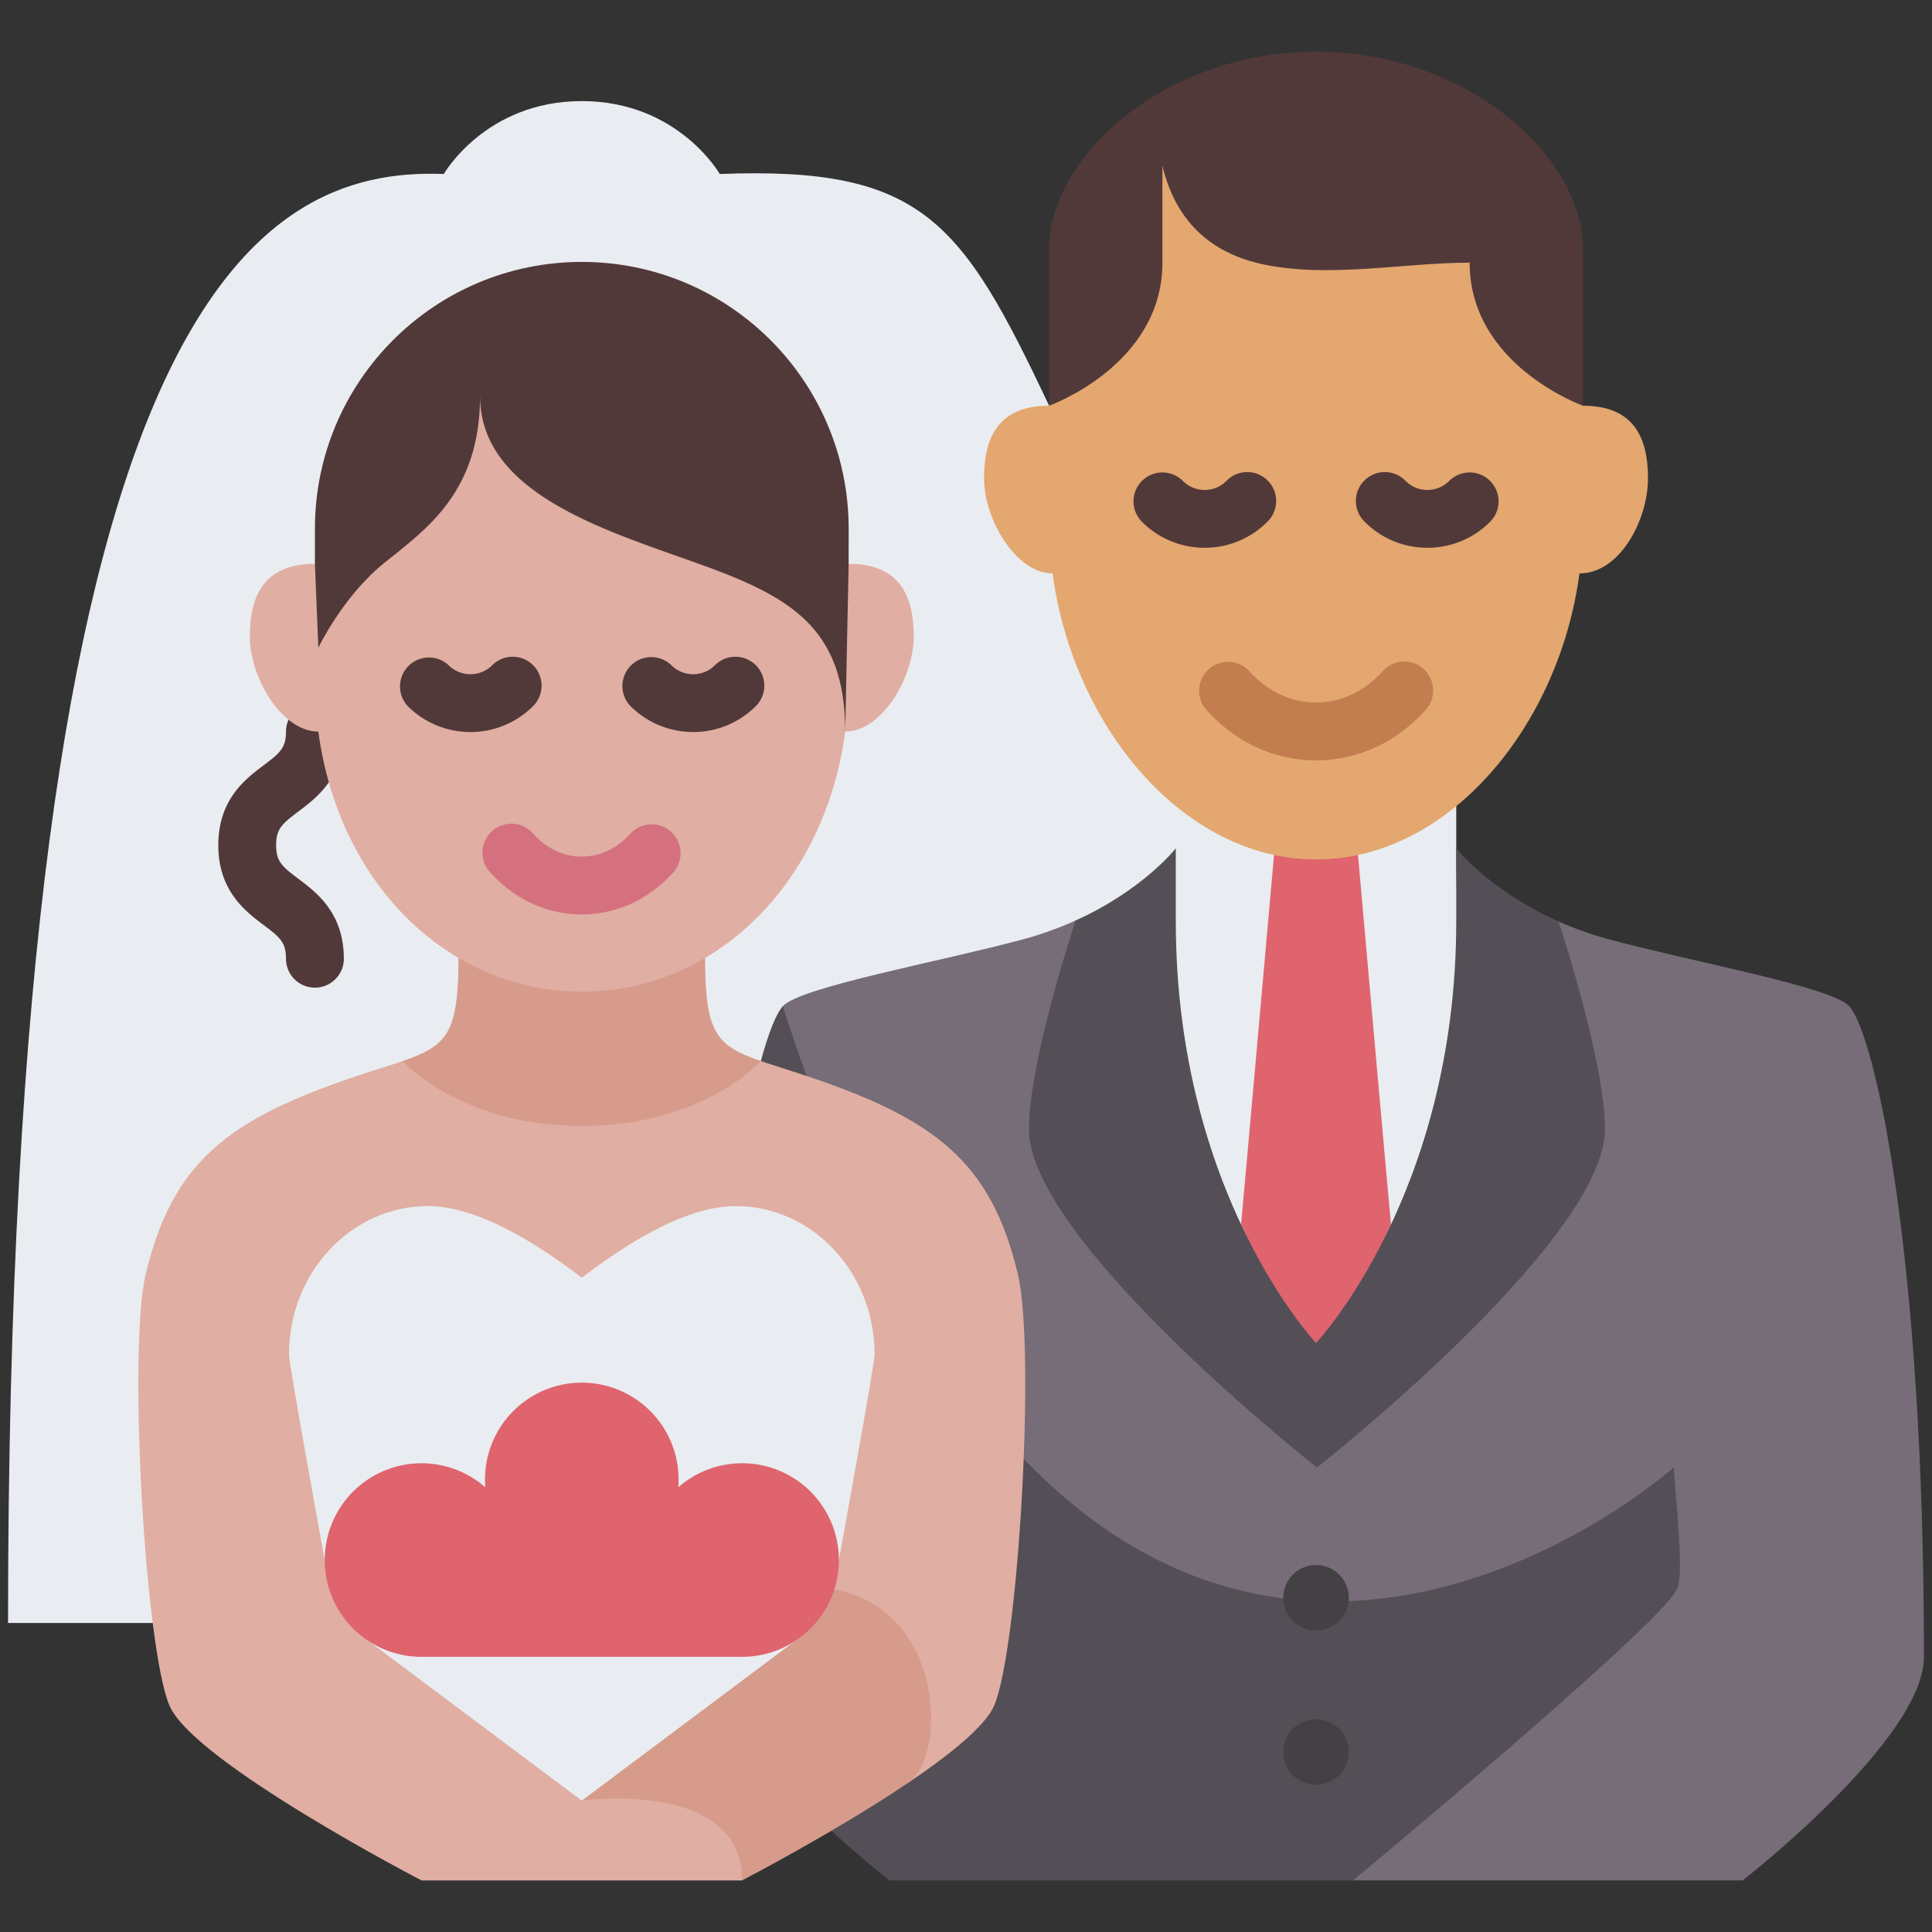 <svg xmlns="http://www.w3.org/2000/svg" fill-rule="evenodd" stroke-linejoin="round" stroke-miterlimit="2" clip-rule="evenodd" viewBox="0 0 120 120"><rect x="0" y="0" width="120" height="120" fill="#333333" stroke="none"/><g fill-rule="nonzero"><path fill="#e9edf1" d="M65.164 25.198c-5.428-11.465-7.843-14.876-20.458-14.391 0 0-2.587-4.528-8.57-4.528-5.984 0-8.57 4.528-8.57 4.528C15.781 10.354.5 19.106.5 100.806h99.186z"/><path fill="#766d78" d="M96.844 57.25c.933.414 1.973.791 3.12 1.101 5.13 1.384 13.802 2.947 14.895 4.146 1.587 1.742 4.641 15.303 4.641 40.412 0 5.138-11.263 13.887-11.263 13.887H84.042c-34.037-10.147-37.006-52.557-35.419-54.299 1.093-1.2 9.763-2.762 14.896-4.147 1.2-.323 2.284-.723 3.252-1.158 4.234-1.906 25.749-1.851 30.073.059z"/><path fill="#544f56" d="M104.172 98.69c.345-.754.115-3.531-.213-7.538-6.727 5.745-37.941 25.644-55.336-28.655-1.588 1.742-4.642 15.303-4.642 40.412 0 5.138 11.264 13.887 11.264 13.887h28.796c.001 0 19.102-15.858 20.131-18.106z"/><path fill="#e9edf1" d="M73.031 45.61v7.08c0 16.981-4.09 30.728 8.71 30.728S90.45 69.67 90.45 52.69v-7.082z"/><path fill="#df646e" d="M84.347 53.102s2.033 22.915 2.051 22.95c-2.273 4.837-1.157 7.366-4.657 7.366s-2.383-2.53-4.657-7.366c.014-.027 2.048-22.95 2.048-22.95z"/><path fill="#544f56" d="M96.823 57.296v-.056c-4.31-1.909-6.373-4.55-6.373-4.55v4.528c0 16.981-8.709 26.2-8.709 26.2s-8.71-9.219-8.71-26.2v-4.527s-2.027 2.595-6.26 4.5v.105s-2.862 8.597-2.862 12.831c0 6.961 17.888 21.025 17.888 21.025s17.888-14.064 17.888-21.025c0-4.234-2.862-12.831-2.862-12.831z"/><path fill="#523939" d="M81.741 3.204c-9.155 0-16.577 6.318-16.577 12.316v9.678h33.153V15.52c0-5.998-7.422-12.316-16.576-12.316z"/><path fill="#e3a76f" d="M98.317 25.198s-7.035-2.505-7.035-8.884c-4.052 0-8.686.962-12.756.12-3.4-.703-5.526-2.772-6.326-6.14v6.02c0 6.379-7.036 8.884-7.036 8.884-3.136 0-4.043 1.948-4.043 4.51 0 2.563 1.99 5.908 4.256 5.908 1.272 9.503 8.113 17.765 16.364 17.765 8.25 0 15.092-8.262 16.363-17.765 2.526 0 4.256-3.345 4.256-5.907 0-2.563-.906-4.51-4.043-4.51z"/><path fill="#e0aea2" d="M26.178 116.796s-14.125-7.333-15.647-10.844c-1.52-3.513-2.595-22.153-1.477-26.822 1.668-6.975 5.14-9.631 13.137-12.306 1.121-.375 2.051-.653 2.82-.918 2.802-.967 19.448-.967 22.25 0 .77.265 1.698.543 2.819.918 7.998 2.675 11.47 5.331 13.139 12.306 1.116 4.67.042 23.309-1.478 26.822-.551 1.27-2.753 3.042-5.337 4.785-5.517-.047-10.31 6.059-10.31 6.059z"/><path fill="#d79b8c" d="M50.08 98.569c-.611 0-13.944 13.27-13.944 13.27s9.957-1.378 9.957 4.957c0 0 5.752-2.985 10.31-6.059 2.585-1.743 2.319-12.168-6.323-12.168zM28.476 59.444c0 4.7-.664 5.495-3.466 6.462 0 0 3.57 4.03 11.126 4.03s11.126-4.03 11.126-4.03c-2.803-.967-3.467-1.762-3.467-6.462z"/><path fill="#e9edf1" d="M52.105 96.897s2.219-12.159 2.219-12.769c0-5.091-3.868-9.218-8.64-9.218-3.418 0-7.505 2.893-9.548 4.448-2.043-1.555-6.13-4.448-9.549-4.448-4.77 0-8.638 4.127-8.638 9.218 0 .61 2.217 12.769 2.217 12.769zM22.266 101.46l13.87 10.38 13.869-10.38z"/><path fill="#df646e" d="M52.105 96.897a6.01 6.01 0 0 1-6.012 6.012H26.18a6.01 6.01 0 0 1-6.011-6.012 6.01 6.01 0 0 1 9.975-4.517 6.012 6.012 0 1 1 12.004-.462c0 .156-.007.31-.02.462a6.01 6.01 0 0 1 9.977 4.516z"/><path fill="#523939" d="M19.56 61.345a1.796 1.796 0 0 1-1.797-1.796c0-1-.355-1.319-1.385-2.091-1.123-.844-2.819-2.118-2.819-4.963 0-2.846 1.696-4.121 2.82-4.965 1.029-.772 1.384-1.09 1.384-2.09a1.796 1.796 0 1 1 3.592 0c0 2.844-1.696 4.12-2.82 4.963-1.028.772-1.384 1.092-1.384 2.092s.356 1.318 1.385 2.09c1.122.844 2.82 2.119 2.82 4.964 0 .992-.805 1.796-1.796 1.796z"/><path fill="#e0aea2" d="M52.713 35.02S45.29 18.446 36.136 18.446c-9.154 0-16.576 16.576-16.576 16.576-3.137 0-4.043 1.949-4.043 4.511 0 2.563 1.99 5.908 4.256 5.908 1.27 9.503 8.113 16.154 16.363 16.154S51.227 54.943 52.5 45.44c2.264 0 4.254-3.345 4.254-5.908 0-2.562-.905-4.511-4.041-4.511z"/><path fill="#523939" d="M52.713 32.845c0-9.155-7.422-16.577-16.577-16.577-9.154 0-16.576 7.422-16.576 16.577v2.176l.213 5.21s1.528-3.207 4.11-5.28 5.935-4.383 5.935-10.352c0 5.97 7.565 8.278 13.397 10.352s9.283 3.981 9.283 10.489l.213-10.42c.002 0 .002-1.406.002-2.175z"/><path fill="#c27e4e" d="M81.741 47.226c-2.593 0-5.019-1.122-6.83-3.158a1.796 1.796 0 0 1 2.683-2.387c1.121 1.26 2.594 1.954 4.147 1.954s3.027-.694 4.146-1.954a1.796 1.796 0 0 1 2.684 2.387c-1.81 2.036-4.237 3.158-6.83 3.158z"/><path fill="#523939" d="M74.823 34.023a5.465 5.465 0 0 1-3.893-1.613 1.794 1.794 0 1 1 2.54-2.539c.36.362.841.56 1.353.56.51 0 .993-.198 1.353-.56a1.796 1.796 0 1 1 2.54 2.539 5.467 5.467 0 0 1-3.893 1.613zM88.658 34.023a5.466 5.466 0 0 1-3.893-1.613 1.796 1.796 0 1 1 2.54-2.539c.362.362.842.56 1.353.56.512 0 .993-.198 1.355-.56a1.794 1.794 0 1 1 2.54 2.539 5.468 5.468 0 0 1-3.895 1.613z"/><path fill="#d5717f" d="M36.136 56.796c-2.168 0-4.195-.936-5.707-2.636a1.796 1.796 0 1 1 2.684-2.387c.82.923 1.895 1.431 3.023 1.431 1.13 0 2.202-.508 3.022-1.43a1.796 1.796 0 0 1 2.684 2.386c-1.51 1.699-3.538 2.636-5.706 2.636z"/><path fill="#523939" d="M29.219 45.467a5.488 5.488 0 0 1-3.895-1.61 1.797 1.797 0 0 1 2.54-2.539 1.916 1.916 0 0 0 2.708 0 1.796 1.796 0 0 1 2.54 2.54 5.488 5.488 0 0 1-3.893 1.61zM43.054 45.467a5.49 5.49 0 0 1-3.894-1.61 1.796 1.796 0 0 1 2.54-2.539 1.917 1.917 0 0 0 2.707 0 1.796 1.796 0 0 1 2.54 2.54 5.489 5.489 0 0 1-3.893 1.61z"/><g fill="#444145"><path d="M83.776 108.774a2.036 2.036 0 1 1-4.071 0 2.036 2.036 0 0 1 4.071 0zM83.776 99.197a2.036 2.036 0 1 1-4.071-.002 2.036 2.036 0 0 1 4.071.002z"/></g></g></svg>